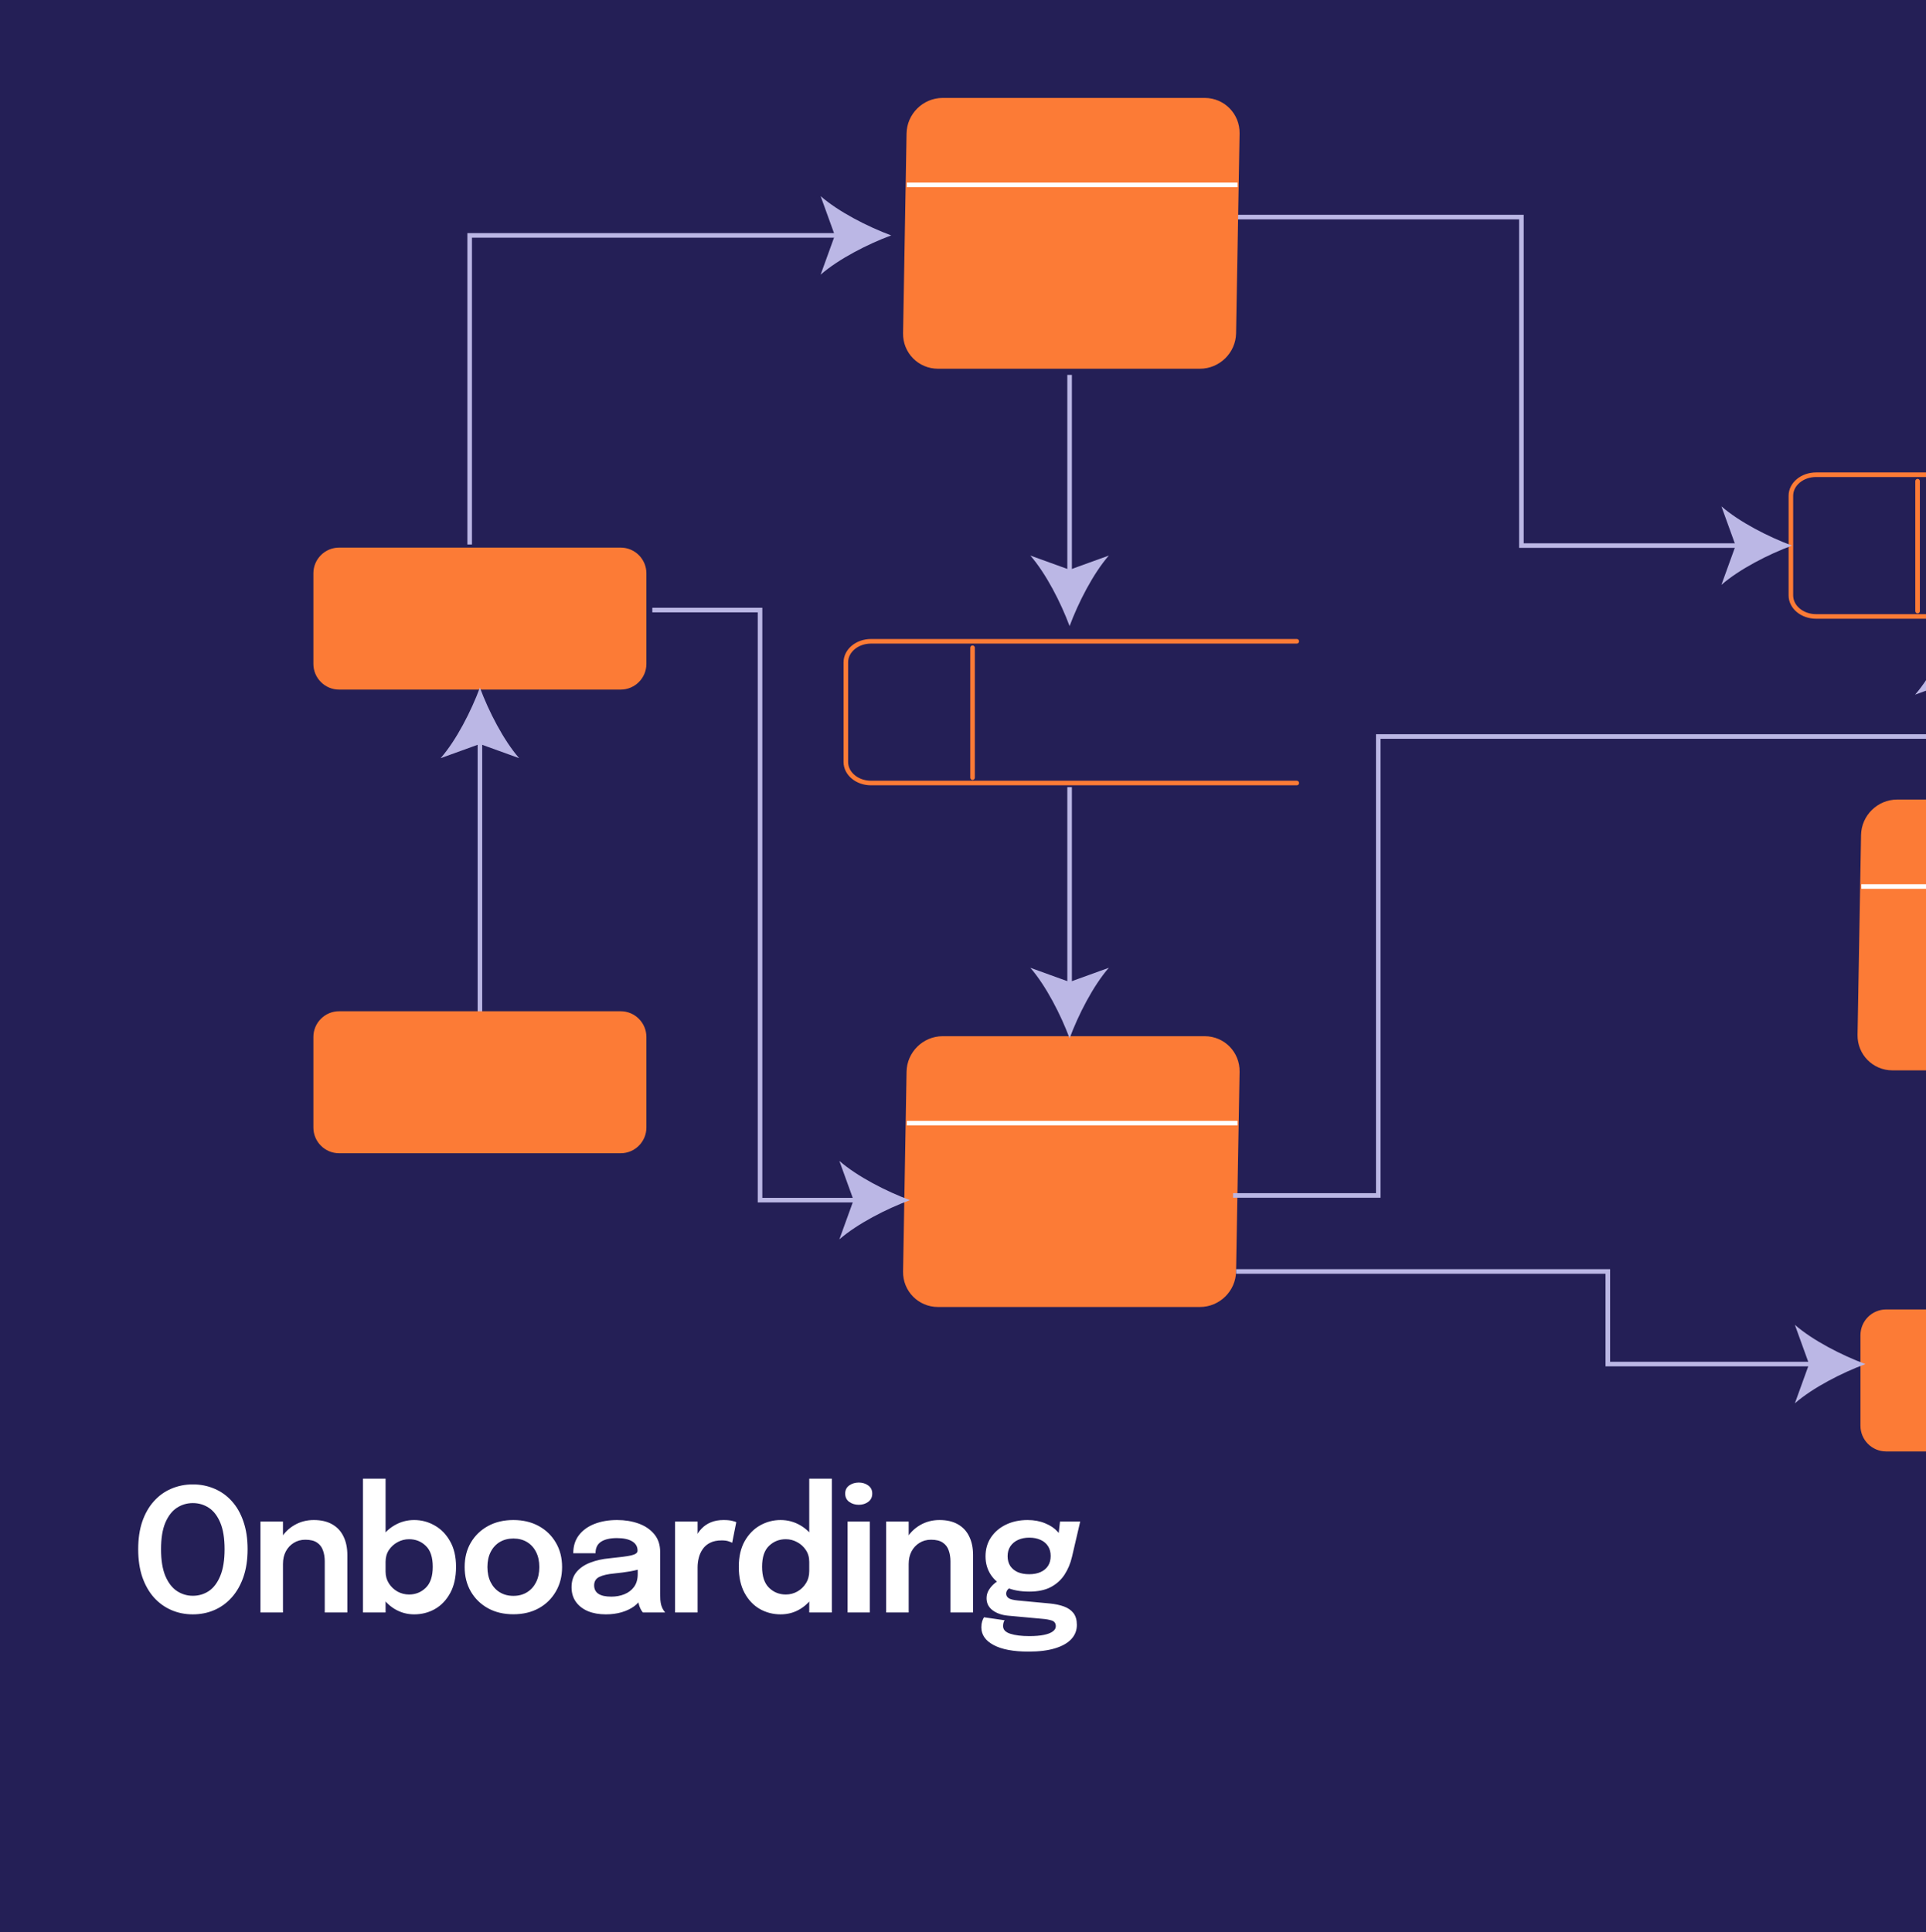 <svg width="295" height="296" viewBox="0 0 295 296" fill="none" xmlns="http://www.w3.org/2000/svg">
<rect x="0" y="0" width="295" height="296" fill="#808080" stroke="none"/>
<g clip-path="url(#clip0_6097_31215)">
<rect width="295.036" height="351.857" fill="#241F56"/>
<path d="M29.533 247.288C28.361 247.288 27.269 247.07 26.255 246.633C25.241 246.196 24.349 245.553 23.58 244.705C22.819 243.849 22.225 242.804 21.796 241.571C21.377 240.33 21.167 238.909 21.167 237.31C21.167 235.71 21.377 234.294 21.796 233.061C22.225 231.829 22.819 230.793 23.58 229.953C24.34 229.106 25.228 228.467 26.242 228.039C27.264 227.602 28.361 227.383 29.533 227.383C30.722 227.383 31.823 227.602 32.837 228.039C33.86 228.467 34.752 229.106 35.512 229.953C36.273 230.793 36.863 231.829 37.282 233.061C37.711 234.294 37.925 235.71 37.925 237.31C37.925 238.909 37.711 240.33 37.282 241.571C36.854 242.804 36.255 243.849 35.486 244.705C34.726 245.553 33.838 246.196 32.824 246.633C31.81 247.07 30.713 247.288 29.533 247.288ZM29.533 244.443C30.442 244.443 31.264 244.198 31.998 243.709C32.732 243.21 33.314 242.437 33.742 241.388C34.179 240.339 34.398 238.979 34.398 237.31C34.398 235.631 34.179 234.276 33.742 233.245C33.305 232.205 32.719 231.444 31.985 230.963C31.251 230.482 30.433 230.242 29.533 230.242C28.65 230.242 27.837 230.482 27.094 230.963C26.36 231.444 25.77 232.205 25.324 233.245C24.887 234.276 24.668 235.631 24.668 237.31C24.668 238.988 24.887 240.352 25.324 241.401C25.77 242.45 26.36 243.219 27.094 243.709C27.837 244.198 28.65 244.443 29.533 244.443ZM49.741 247V240.824C49.741 240.474 49.741 240.168 49.741 239.906C49.741 239.635 49.741 239.39 49.741 239.172C49.741 238.542 49.649 237.978 49.465 237.48C49.29 236.973 48.984 236.575 48.547 236.287C48.119 235.998 47.525 235.854 46.764 235.854C46.1 235.854 45.51 236.016 44.994 236.339C44.478 236.654 44.072 237.091 43.774 237.651C43.486 238.201 43.342 238.84 43.342 239.565L42.175 238.844C42.175 237.681 42.437 236.65 42.961 235.749C43.495 234.84 44.207 234.128 45.099 233.612C45.99 233.096 46.978 232.838 48.062 232.838C49.181 232.838 50.121 233.057 50.881 233.494C51.651 233.931 52.228 234.552 52.612 235.356C53.006 236.16 53.202 237.104 53.202 238.188C53.202 238.608 53.202 239.08 53.202 239.604C53.202 240.129 53.202 240.645 53.202 241.152V247H49.741ZM39.893 247V233.074H43.342V247H39.893ZM63.438 247.288C62.354 247.288 61.349 247.009 60.422 246.449C59.504 245.881 58.761 245.107 58.193 244.128C57.633 243.149 57.354 242.048 57.354 240.824C57.354 240.789 57.354 240.758 57.354 240.732C57.354 240.697 57.354 240.667 57.354 240.64L59.058 240.601C59.058 240.618 59.058 240.64 59.058 240.667C59.058 240.693 59.058 240.715 59.058 240.732C59.058 241.414 59.229 242.022 59.57 242.555C59.911 243.079 60.352 243.495 60.894 243.801C61.445 244.098 62.03 244.246 62.651 244.246C63.656 244.246 64.513 243.901 65.221 243.21C65.929 242.52 66.283 241.449 66.283 239.998C66.283 238.538 65.929 237.471 65.221 236.798C64.522 236.116 63.665 235.776 62.651 235.776C62.039 235.776 61.458 235.924 60.907 236.221C60.365 236.51 59.919 236.912 59.57 237.428C59.229 237.943 59.058 238.547 59.058 239.237L57.354 239.159C57.354 237.926 57.633 236.833 58.193 235.88C58.761 234.928 59.504 234.185 60.422 233.651C61.349 233.109 62.354 232.838 63.438 232.838C64.566 232.838 65.615 233.118 66.585 233.677C67.564 234.228 68.351 235.037 68.945 236.103C69.548 237.161 69.85 238.459 69.85 239.998C69.85 241.58 69.557 242.913 68.971 243.997C68.386 245.081 67.608 245.903 66.637 246.462C65.667 247.013 64.6 247.288 63.438 247.288ZM55.596 247V226.505H59.058V247H55.596ZM78.631 247.275C77.163 247.275 75.869 246.969 74.75 246.357C73.631 245.737 72.752 244.88 72.114 243.787C71.485 242.695 71.17 241.445 71.17 240.037C71.17 238.621 71.485 237.375 72.114 236.3C72.752 235.216 73.631 234.368 74.75 233.756C75.869 233.144 77.163 232.838 78.631 232.838C80.1 232.838 81.394 233.144 82.513 233.756C83.632 234.368 84.506 235.216 85.135 236.3C85.773 237.375 86.093 238.621 86.093 240.037C86.093 241.445 85.773 242.695 85.135 243.787C84.506 244.88 83.632 245.737 82.513 246.357C81.394 246.969 80.1 247.275 78.631 247.275ZM78.631 244.456C79.427 244.456 80.122 244.273 80.716 243.905C81.311 243.538 81.774 243.027 82.106 242.371C82.439 241.707 82.605 240.929 82.605 240.037C82.605 239.145 82.439 238.376 82.106 237.729C81.774 237.074 81.311 236.567 80.716 236.208C80.122 235.85 79.427 235.671 78.631 235.671C77.845 235.671 77.15 235.85 76.546 236.208C75.952 236.567 75.489 237.074 75.156 237.729C74.824 238.376 74.658 239.145 74.658 240.037C74.658 240.929 74.824 241.707 75.156 242.371C75.489 243.027 75.952 243.538 76.546 243.905C77.15 244.273 77.845 244.456 78.631 244.456ZM92.801 247.288C91.761 247.288 90.847 247.127 90.06 246.803C89.274 246.471 88.657 245.995 88.212 245.374C87.766 244.753 87.543 244.006 87.543 243.132C87.543 242.179 87.801 241.397 88.316 240.785C88.841 240.164 89.545 239.687 90.427 239.355C91.31 239.014 92.29 238.796 93.365 238.7C94.956 238.542 96.066 238.394 96.695 238.254C97.334 238.105 97.653 237.869 97.653 237.546C97.653 237.537 97.653 237.533 97.653 237.533C97.653 237.524 97.653 237.52 97.653 237.52C97.653 236.908 97.377 236.436 96.826 236.103C96.276 235.771 95.498 235.605 94.492 235.605C93.435 235.605 92.622 235.793 92.053 236.169C91.494 236.536 91.214 237.122 91.214 237.926H87.805C87.805 236.833 88.093 235.911 88.67 235.159C89.256 234.399 90.056 233.822 91.07 233.428C92.084 233.035 93.234 232.838 94.519 232.838C95.716 232.838 96.813 233.017 97.81 233.376C98.806 233.734 99.606 234.276 100.21 235.002C100.813 235.727 101.114 236.632 101.114 237.716C101.114 237.9 101.114 238.083 101.114 238.267C101.114 238.451 101.114 238.634 101.114 238.818V244.063C101.114 244.395 101.123 244.723 101.141 245.046C101.167 245.361 101.215 245.645 101.285 245.899C101.372 246.178 101.477 246.414 101.6 246.607C101.722 246.799 101.818 246.93 101.888 247H98.479C98.418 246.939 98.33 246.821 98.216 246.646C98.112 246.462 98.015 246.253 97.928 246.017C97.841 245.754 97.775 245.475 97.731 245.177C97.688 244.871 97.666 244.535 97.666 244.168L98.348 244.64C98.085 245.173 97.683 245.641 97.141 246.043C96.608 246.436 95.97 246.742 95.227 246.961C94.484 247.179 93.675 247.288 92.801 247.288ZM93.64 244.574C94.357 244.574 95.021 244.452 95.633 244.207C96.245 243.962 96.739 243.586 97.115 243.079C97.491 242.564 97.679 241.904 97.679 241.099V239.237L98.518 240.181C97.959 240.391 97.285 240.566 96.499 240.706C95.712 240.837 94.916 240.942 94.112 241.021C93.081 241.117 92.303 241.296 91.778 241.558C91.262 241.82 91.004 242.249 91.004 242.843C91.004 243.42 91.223 243.853 91.66 244.141C92.097 244.43 92.757 244.574 93.64 244.574ZM103.398 247V233.074H106.847V237.703L106.047 237.257C106.135 236.654 106.296 236.086 106.532 235.553C106.768 235.011 107.083 234.539 107.476 234.136C107.87 233.726 108.346 233.406 108.906 233.179C109.465 232.952 110.103 232.838 110.82 232.838C111.388 232.838 111.834 232.882 112.158 232.969C112.49 233.048 112.695 233.114 112.774 233.166L112.145 236.326C112.057 236.265 111.878 236.191 111.607 236.103C111.345 236.007 110.991 235.959 110.545 235.959C109.837 235.959 109.242 236.081 108.762 236.326C108.289 236.562 107.914 236.886 107.634 237.297C107.354 237.699 107.153 238.145 107.031 238.634C106.908 239.115 106.847 239.596 106.847 240.076V247H103.398ZM119.558 247.288C118.412 247.288 117.35 247.013 116.371 246.462C115.401 245.903 114.623 245.081 114.037 243.997C113.451 242.913 113.159 241.58 113.159 239.998C113.159 238.459 113.456 237.157 114.05 236.09C114.653 235.024 115.44 234.215 116.411 233.664C117.39 233.114 118.439 232.838 119.558 232.838C120.65 232.838 121.66 233.109 122.587 233.651C123.513 234.185 124.256 234.928 124.816 235.88C125.375 236.833 125.655 237.926 125.655 239.159C125.655 239.194 125.655 239.229 125.655 239.264C125.655 239.298 125.655 239.333 125.655 239.368L123.95 239.408C123.95 239.382 123.95 239.355 123.95 239.329C123.95 239.294 123.95 239.264 123.95 239.237C123.95 238.547 123.775 237.943 123.426 237.428C123.085 236.912 122.639 236.51 122.088 236.221C121.546 235.924 120.969 235.776 120.357 235.776C119.352 235.776 118.495 236.116 117.787 236.798C117.079 237.471 116.725 238.538 116.725 239.998C116.725 241.449 117.079 242.52 117.787 243.21C118.495 243.901 119.352 244.246 120.357 244.246C120.996 244.246 121.586 244.093 122.128 243.787C122.67 243.481 123.107 243.062 123.439 242.529C123.78 241.987 123.95 241.366 123.95 240.667L125.655 240.745C125.655 241.969 125.38 243.079 124.829 244.076C124.287 245.064 123.557 245.846 122.639 246.423C121.721 247 120.694 247.288 119.558 247.288ZM123.95 247V226.505H127.412V247H123.95ZM129.823 247V233.074H133.232V247H129.823ZM131.54 230.504C130.981 230.504 130.491 230.356 130.072 230.058C129.661 229.752 129.455 229.328 129.455 228.786C129.455 228.253 129.661 227.838 130.072 227.541C130.491 227.244 130.981 227.095 131.54 227.095C132.091 227.095 132.572 227.244 132.983 227.541C133.394 227.838 133.599 228.253 133.599 228.786C133.599 229.328 133.394 229.752 132.983 230.058C132.572 230.356 132.091 230.504 131.54 230.504ZM145.579 247V240.824C145.579 240.474 145.579 240.168 145.579 239.906C145.579 239.635 145.579 239.39 145.579 239.172C145.579 238.542 145.487 237.978 145.304 237.48C145.129 236.973 144.823 236.575 144.386 236.287C143.958 235.998 143.363 235.854 142.603 235.854C141.938 235.854 141.348 236.016 140.832 236.339C140.317 236.654 139.91 237.091 139.613 237.651C139.324 238.201 139.18 238.84 139.18 239.565L138.013 238.844C138.013 237.681 138.275 236.65 138.8 235.749C139.333 234.84 140.046 234.128 140.937 233.612C141.829 233.096 142.817 232.838 143.901 232.838C145.02 232.838 145.959 233.057 146.72 233.494C147.489 233.931 148.066 234.552 148.451 235.356C148.844 236.16 149.041 237.104 149.041 238.188C149.041 238.608 149.041 239.08 149.041 239.604C149.041 240.129 149.041 240.645 149.041 241.152V247H145.579ZM135.731 247V233.074H139.18V247H135.731ZM160.797 245.623C161.619 245.702 162.34 245.855 162.961 246.082C163.582 246.309 164.067 246.646 164.417 247.092C164.766 247.546 164.941 248.15 164.941 248.901C164.941 249.741 164.657 250.466 164.089 251.078C163.521 251.69 162.686 252.162 161.584 252.494C160.491 252.826 159.145 252.993 157.545 252.993C155.22 252.993 153.432 252.656 152.182 251.983C150.932 251.318 150.307 250.414 150.307 249.268C150.307 248.945 150.347 248.652 150.425 248.39C150.504 248.128 150.6 247.909 150.714 247.734L153.874 248.193C153.821 248.263 153.769 248.372 153.717 248.521C153.664 248.678 153.638 248.866 153.638 249.085C153.638 249.627 154.001 250.016 154.726 250.252C155.461 250.497 156.435 250.619 157.65 250.619C158.542 250.619 159.285 250.558 159.88 250.436C160.483 250.313 160.937 250.138 161.243 249.911C161.558 249.684 161.715 249.417 161.715 249.111C161.715 248.657 161.51 248.364 161.099 248.233C160.688 248.101 160.199 248.014 159.63 247.97L154.346 247.485C153.402 247.389 152.624 247.109 152.012 246.646C151.409 246.183 151.107 245.571 151.107 244.81C151.107 244.347 151.23 243.919 151.474 243.525C151.728 243.132 152.016 242.804 152.34 242.542C152.663 242.271 152.939 242.105 153.166 242.043L155.133 243.014C154.949 243.04 154.731 243.158 154.477 243.368C154.232 243.578 154.11 243.827 154.11 244.115C154.11 244.386 154.232 244.613 154.477 244.797C154.722 244.972 155.194 245.094 155.893 245.164L160.797 245.623ZM162.358 233.074H165.452L164.194 238.477C163.958 239.491 163.577 240.4 163.053 241.204C162.528 242.008 161.829 242.642 160.955 243.106C160.081 243.569 158.979 243.801 157.65 243.801C156.269 243.801 155.076 243.578 154.071 243.132C153.074 242.677 152.305 242.043 151.763 241.23C151.221 240.409 150.95 239.465 150.95 238.398C150.95 237.305 151.225 236.344 151.776 235.513C152.335 234.674 153.1 234.018 154.071 233.546C155.05 233.074 156.156 232.838 157.388 232.838C158.385 232.838 159.281 233.004 160.076 233.337C160.872 233.66 161.506 234.084 161.978 234.608C162.458 235.133 162.716 235.692 162.751 236.287L161.978 236.431L162.358 233.074ZM157.637 241.139C158.31 241.139 158.892 241.029 159.381 240.811C159.871 240.592 160.251 240.278 160.522 239.867C160.793 239.447 160.929 238.94 160.929 238.346C160.929 237.76 160.793 237.257 160.522 236.838C160.251 236.418 159.871 236.099 159.381 235.88C158.892 235.653 158.315 235.539 157.65 235.539C157.003 235.539 156.431 235.653 155.933 235.88C155.434 236.108 155.041 236.436 154.752 236.864C154.473 237.283 154.333 237.786 154.333 238.372C154.333 238.958 154.468 239.46 154.739 239.88C155.019 240.291 155.404 240.605 155.893 240.824C156.392 241.034 156.973 241.139 157.637 241.139Z" fill="white"/>
<path d="M95.066 105.632H51.941C49.764 105.632 48 103.868 48 101.691V87.824C48 85.647 49.764 83.883 51.941 83.883H95.066C97.242 83.883 99.007 85.647 99.007 87.824V101.691C99.007 103.868 97.242 105.632 95.066 105.632Z" fill="#FC7B36"/>
<path d="M343.371 72.72H278.158C276.03 72.72 274.305 74.162 274.305 75.94V91.206C274.305 92.984 276.03 94.426 278.158 94.426H343.371" stroke="#FC7B36" stroke-width="0.702" stroke-miterlimit="10" stroke-linecap="round"/>
<path d="M293.711 73.706V93.604" stroke="#FC7B36" stroke-width="0.702" stroke-miterlimit="10" stroke-linecap="round"/>
<path d="M176.789 33.253H233.029V83.573H266.837" stroke="#BBB7E5" stroke-width="0.702" stroke-miterlimit="10"/>
<path d="M274.471 83.573C270.881 84.905 266.426 87.178 263.664 89.586L265.839 83.573L263.664 77.561C266.426 79.968 270.881 82.242 274.471 83.573Z" fill="#BBB7E5"/>
<path d="M329.986 163.958H289.864C286.858 163.958 284.464 161.522 284.516 158.516L285.051 127.918C285.103 124.912 287.582 122.476 290.588 122.476H330.71C333.716 122.476 336.11 124.912 336.057 127.918L335.523 158.516C335.471 161.522 332.992 163.958 329.986 163.958Z" fill="#FC7B36"/>
<path d="M285.094 135.796H335.742" stroke="white" stroke-width="0.702" stroke-miterlimit="10"/>
<path d="M71.938 83.405V36.058H128.871" stroke="#BBB7E5" stroke-width="0.702" stroke-miterlimit="10"/>
<path d="M136.502 36.058C132.912 37.39 128.457 39.663 125.695 42.071L127.87 36.058L125.695 30.046C128.457 32.454 132.912 34.727 136.502 36.058Z" fill="#BBB7E5"/>
<path d="M73.508 169.177V112.961" stroke="#BBB7E5" stroke-width="0.702" stroke-miterlimit="10"/>
<path d="M73.504 105.33C74.837 108.921 77.11 113.376 79.517 116.137L73.504 113.962L67.492 116.137C69.9 113.376 72.173 108.921 73.504 105.33Z" fill="#BBB7E5"/>
<path d="M95.066 176.654H51.941C49.764 176.654 48 174.89 48 172.713V158.845C48 156.669 49.764 154.904 51.941 154.904H95.066C97.242 154.904 99.007 156.669 99.007 158.845V172.713C99.007 174.89 97.242 176.654 95.066 176.654Z" fill="#FC7B36"/>
<path d="M198.621 98.235H133.408C131.28 98.235 129.555 99.677 129.555 101.456V116.721C129.555 118.5 131.28 119.942 133.408 119.942H198.621" stroke="#FC7B36" stroke-width="0.702" stroke-miterlimit="10" stroke-linecap="round"/>
<path d="M148.961 99.222V119.119" stroke="#FC7B36" stroke-width="0.702" stroke-miterlimit="10" stroke-linecap="round"/>
<path d="M183.79 56.483H143.669C140.663 56.483 138.269 54.046 138.321 51.04L138.855 20.443C138.908 17.437 141.387 15 144.393 15H184.514C187.52 15 189.914 17.437 189.862 20.443L189.328 51.04C189.275 54.046 186.796 56.483 183.79 56.483Z" fill="#FC7B36"/>
<path d="M138.898 28.32H189.547" stroke="white" stroke-width="0.702" stroke-miterlimit="10"/>
<path d="M183.79 200.206H143.669C140.663 200.206 138.269 197.77 138.321 194.764L138.855 164.166C138.908 161.16 141.387 158.724 144.393 158.724H184.514C187.52 158.724 189.914 161.16 189.862 164.166L189.328 194.764C189.275 197.77 186.796 200.206 183.79 200.206Z" fill="#FC7B36"/>
<path d="M138.898 172.044H189.547" stroke="white" stroke-width="0.702" stroke-miterlimit="10"/>
<path d="M163.828 57.427V88.276" stroke="#BBB7E5" stroke-width="0.702" stroke-miterlimit="10"/>
<path d="M163.826 95.907C162.493 92.316 160.22 87.861 157.812 85.1L163.826 87.275L169.838 85.1C167.43 87.861 165.157 92.316 163.826 95.907Z" fill="#BBB7E5"/>
<path d="M163.828 120.572V151.421" stroke="#BBB7E5" stroke-width="0.702" stroke-miterlimit="10"/>
<path d="M163.826 159.052C162.493 155.462 160.22 151.007 157.812 148.245L163.826 150.42L169.838 148.245C167.43 151.007 165.157 155.462 163.826 159.052Z" fill="#BBB7E5"/>
<path d="M99.914 93.448H116.414V183.838H131.739" stroke="#BBB7E5" stroke-width="0.702" stroke-miterlimit="10"/>
<path d="M139.37 183.838C135.779 185.171 131.324 187.444 128.562 189.851L130.737 183.838L128.562 177.826C131.324 180.234 135.779 182.507 139.37 183.838Z" fill="#BBB7E5"/>
<path d="M332.027 222.333H288.902C286.725 222.333 284.961 220.568 284.961 218.392V204.524C284.961 202.348 286.725 200.583 288.902 200.583H332.027C334.203 200.583 335.968 202.347 335.968 204.524V218.392C335.968 220.568 334.203 222.333 332.027 222.333Z" fill="#FC7B36"/>
<path d="M188.867 183.121H211.106V112.818H299.344V103.231" stroke="#BBB7E5" stroke-width="0.702" stroke-miterlimit="10"/>
<path d="M299.34 95.601C300.672 99.191 302.946 103.646 305.353 106.408L299.34 104.233L293.328 106.408C295.736 103.646 298.009 99.191 299.34 95.601Z" fill="#BBB7E5"/>
<path d="M189.328 194.764H246.265V208.947H278.09" stroke="#BBB7E5" stroke-width="0.702" stroke-miterlimit="10"/>
<path d="M285.721 208.948C282.131 210.28 277.676 212.553 274.914 214.961L277.089 208.948L274.914 202.936C277.676 205.343 282.131 207.617 285.721 208.948Z" fill="#BBB7E5"/>
</g>
<defs>
<clipPath id="clip0_6097_31215">
<rect width="295" height="296" fill="white"/>
</clipPath>
</defs>
</svg>
